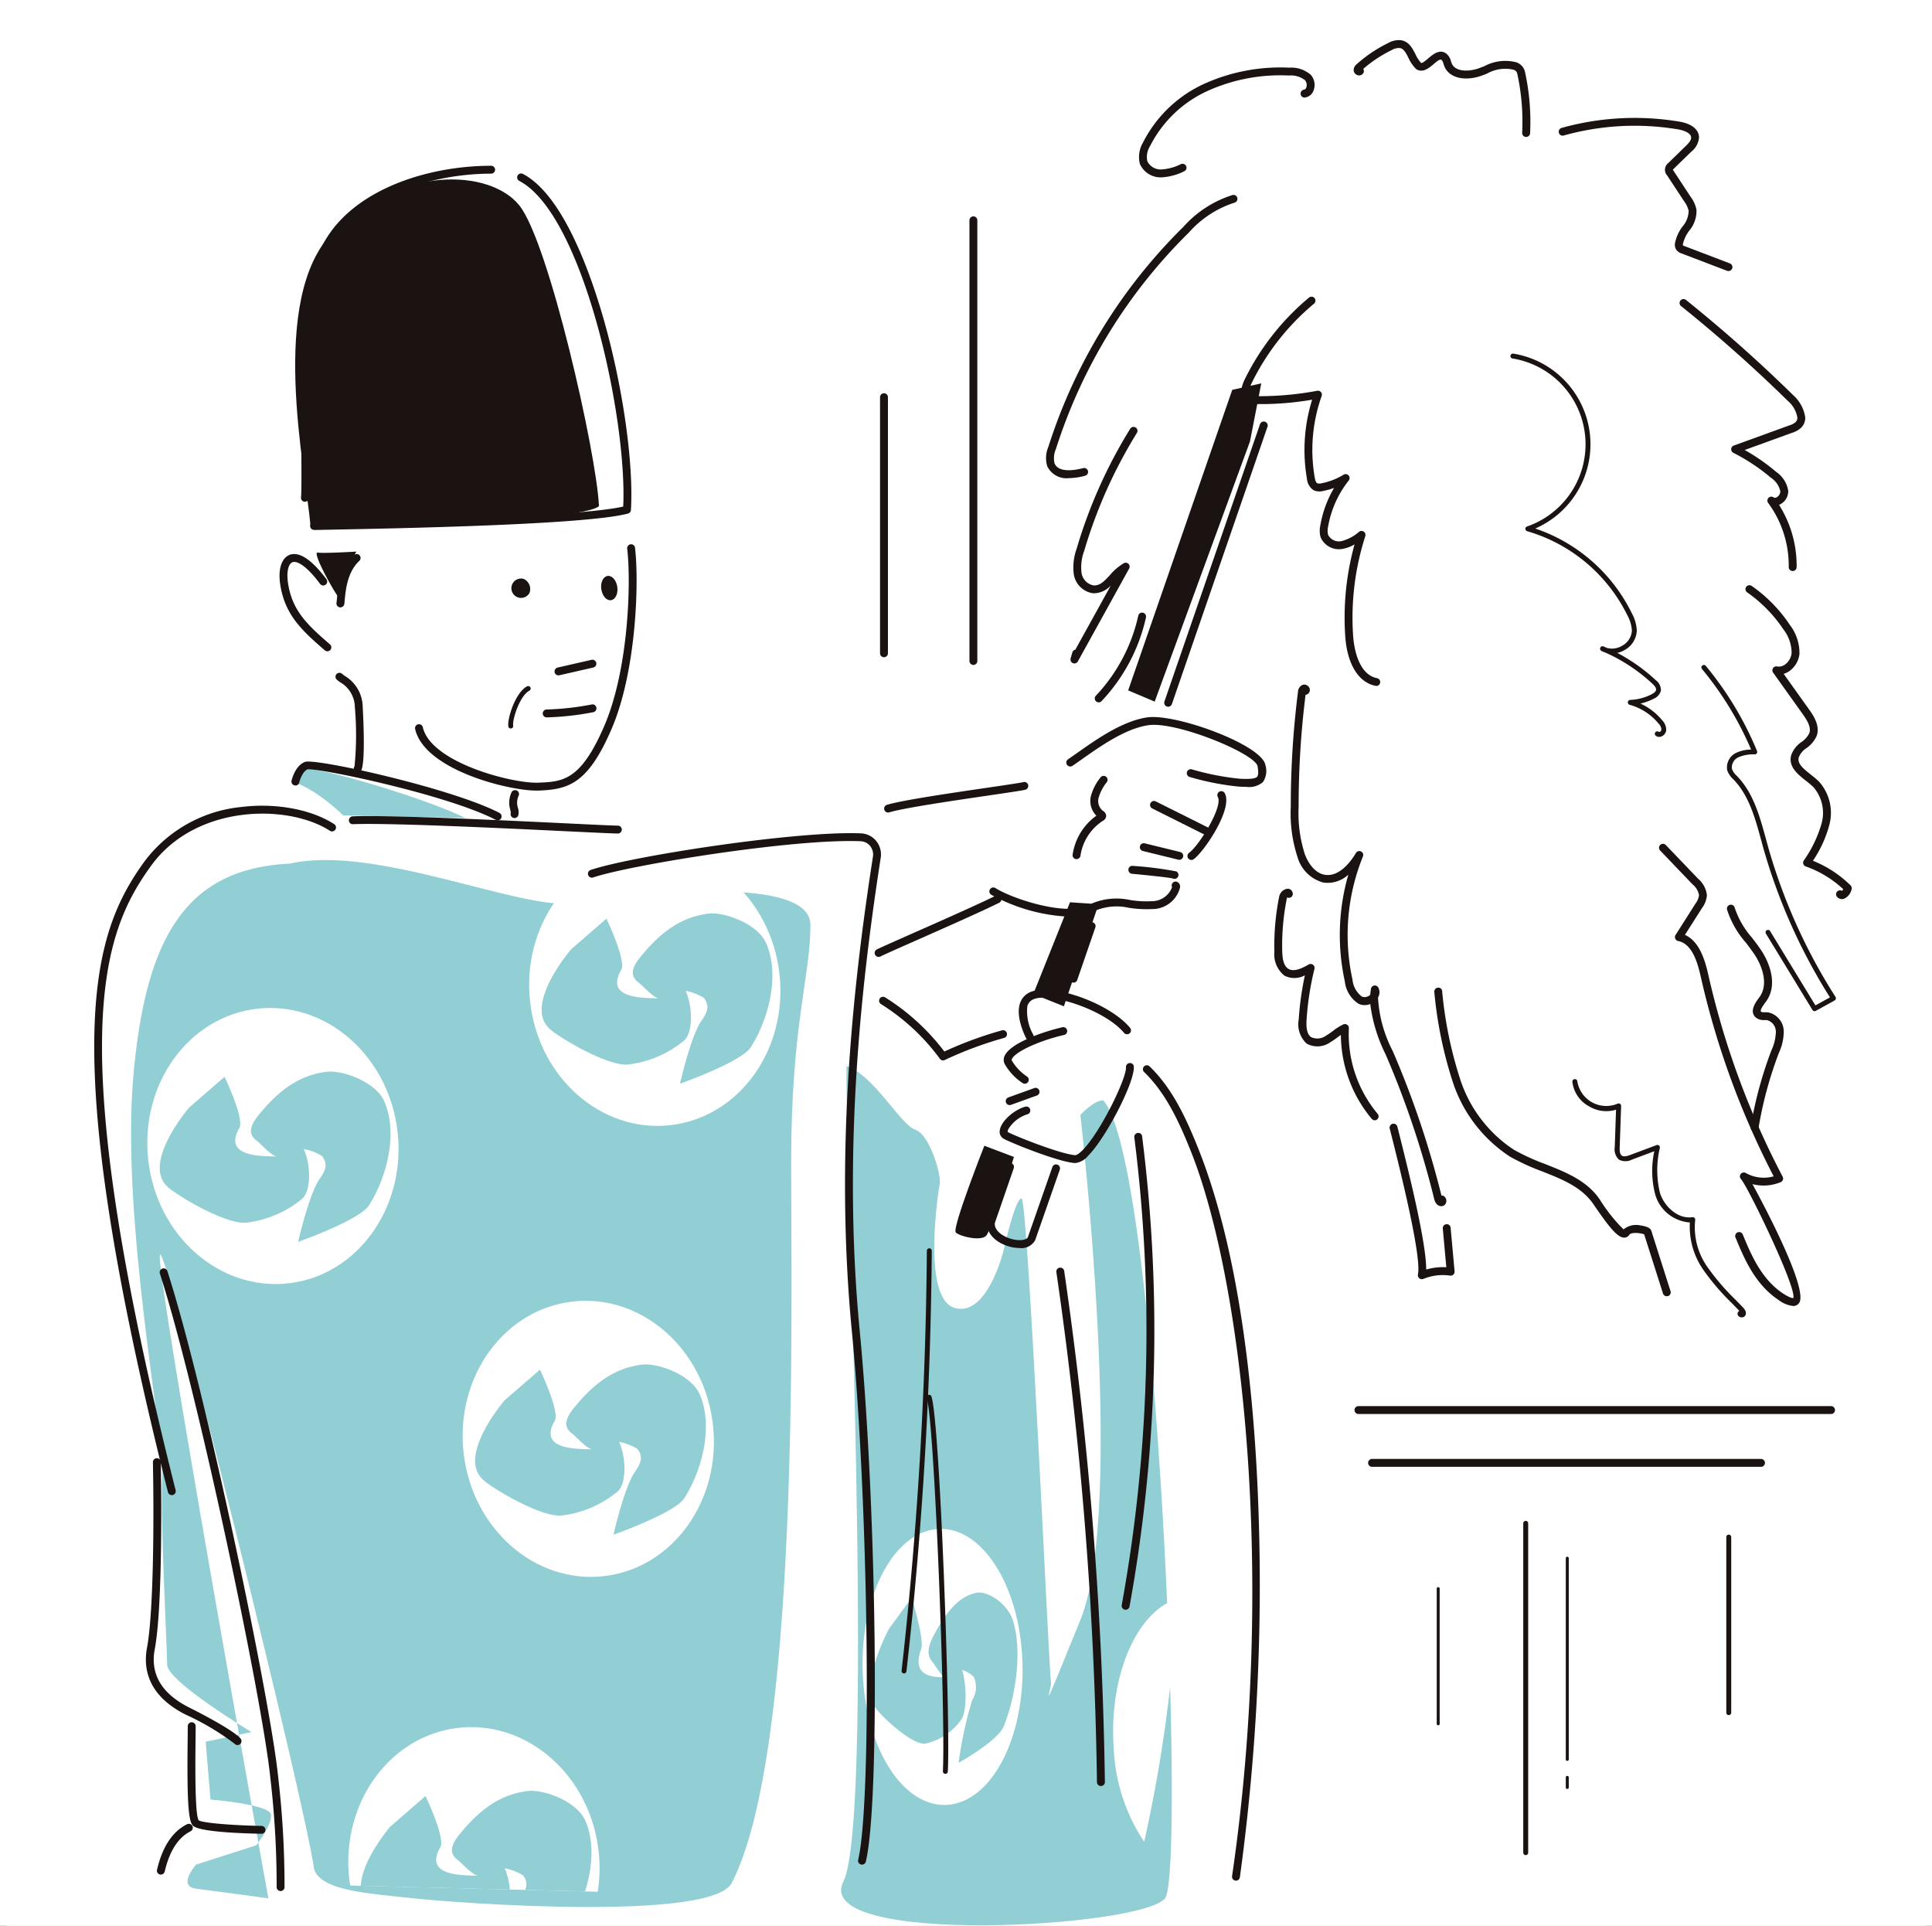 <svg xmlns="http://www.w3.org/2000/svg" width="214.719" height="214"><rect width="100%" height="100%" fill="#808080" stroke="none"/><path data-name="長方形 3326" fill="#fff" d="M.719 0h214v214h-214z"/><g data-name="グループ 6361"><g data-name="グループ 6359"><path data-name="長方形 3338" fill="#fff" d="M0 0h214v214H0z"/><g data-name="グループ 6358"><path data-name="パス 6588" d="M34.506 58.404c-.506-6.081-4.791-25.319 2.557-32.665S54.405 18.75 57.7 22.805s8.614 27.618 8.868 33.446c-2.027 1.774-29.275 2.407-32.062 2.153z" fill="#1a1311"/><path data-name="パス 6589" d="M32.259 95.965c-11.515.536-16.122 8.064-17.46 23.862s3.508 40.25 3.241 44.265.534 19.012.534 20.887 9.372 7.5 9.372 7.5l-5.086 1.071.534 6.427s6.427.534 6.7 1.607-1.607 3.479-1.607 3.479l-6.694 2.144s-2.144 2.409 0 2.678 8.031 1.071 8.031 1.071-12.584-69.621-12.049-71.5 16.067 60.517 17.138 68.281c.8 2.411 6.157 2.678 10.979 3.214s33.2 2.612 35.435-1.708c7.607-14.688 6.6-64.432 6.6-79.963s2.141-20.617 2.141-26.508-20.885-3.214-26.507-2.411-21.931-6.538-31.302-4.396z" fill="#91cfd5"/><path data-name="パス 6590" d="M33.378 85.269l-.867 1.59c2.746.867 5.634 3.757 5.634 3.757l13.582.289c-3.755-1.879-14.302-5.202-18.349-5.636z" fill="#91cfd5"/><path data-name="パス 6591" d="M94.093 118.463c-.363 4.178 3.269 83.368-.363 90.633s33.6 5.084 35.781 1.815-.725-81.732-6.9-88.634c-1.088 0-2.542 1.636-2.542 1.636s5.087 43.589 0 56.122-3.087 7.447-3.269 6.9-2.542-53.762-3.269-53.762-2 5.811-2 5.811-1.815 7.447-5.448 6.359-1.818-12.9-1.636-13.806-1.088-5.448-2.724-5.993-4.543-5.992-7.63-7.081z" fill="#91cfd5"/><path data-name="パス 6592" d="M35.331 61.406c-.782-.158 2.1 4.909 2.3 4.927a21.267 21.267 0 011.971-5.036s-3.728.223-4.271.109z" fill="#1a1311"/><path data-name="パス 6593" d="M136.95 43.323l-11.568 33.4 2.948 1.247 10.591-28.919 1.254-6.449z" fill="#1a1311"/><path data-name="パス 6594" d="M118.919 100.266l-4.081 10.2 3.4 1.36 3.854-11.337z" fill="#1a1311"/><path data-name="パス 6595" d="M112.686 128.571s-2.494 8.049-3.061 8.728-2.947.114-3.4-.339 3.175-9.636 3.175-9.636z" fill="#1a1311"/><g data-name="グループ 6353"><path data-name="パス 6596" d="M44.186 125.786c.953 8.428-4.478 15.962-12.128 16.827s-14.629-5.264-15.581-13.692 4.476-15.962 12.128-16.827 14.626 5.264 15.581 13.692z" fill="#fff"/><path data-name="パス 6597" d="M26.601 125.355c-1.85 3.2 2.378 3.131 4.2 3.157-.6-.009-1.8-1.4-2.209-1.7-.782-.572-1.119-1.327.105-2.844 2.636-3.269 4.949-4.489 7.484-4.85 1.9-.271 5.562 1.147 6.5 3.214 1.6 3.536.32 8.472-1.669 11.609-1.051 1.66-7.88 4.066-7.88 4.066s1.211-5.3 2.376-6.974c.617-.887 1.012-1.642.271-2.573a6.018 6.018 0 00-2.023-.771c.847 1.863.8 4.767-.206 5.553a11.943 11.943 0 01-6.221 2.634c-2.047.158-6.457-2.317-8.242-3.611a4.462 4.462 0 01-.607-.523c-2.582-2.7 2.538-8.66 2.538-8.66l3.939-3.42s2.238 4.668 1.644 5.693z" fill="#91cfd5"/></g><g data-name="グループ 6354"><path data-name="パス 6598" d="M86.625 108.21c.955 8.428-4.476 15.962-12.128 16.827s-14.627-5.264-15.581-13.692 4.478-15.962 12.128-16.827 14.628 5.264 15.581 13.692z" fill="#fff"/><path data-name="パス 6599" d="M69.041 107.779c-1.848 3.2 2.378 3.131 4.2 3.157-.6-.009-1.806-1.4-2.209-1.7-.782-.572-1.121-1.327.105-2.844 2.634-3.269 4.946-4.489 7.484-4.85 1.9-.272 5.562 1.147 6.5 3.214 1.6 3.534.318 8.472-1.669 11.609-1.053 1.66-7.883 4.066-7.883 4.066s1.211-5.3 2.376-6.974c.617-.887 1.014-1.642.271-2.573a6.009 6.009 0 00-2.021-.771c.847 1.863.8 4.767-.208 5.553a11.936 11.936 0 01-6.219 2.634c-2.049.158-6.457-2.317-8.244-3.611a4.445 4.445 0 01-.6-.523c-2.582-2.7 2.536-8.66 2.536-8.66l3.941-3.42s2.231 4.668 1.64 5.693z" fill="#91cfd5"/></g><g data-name="グループ 6355"><path data-name="パス 6600" d="M113.579 183.672c.609 8.428-2.851 15.962-7.725 16.829s-9.319-5.266-9.926-13.694 2.851-15.962 7.725-16.827 9.32 5.264 9.926 13.692z" fill="#fff"/><path data-name="パス 6601" d="M123.779 194.315a20.3 20.3 0 003.384 10.36 162.847 162.847 0 003.69-27.013c-4.526 1.393-7.655 8.607-7.074 16.653z" fill="#fff"/><path data-name="パス 6602" d="M102.379 183.241c-1.178 3.2 1.513 3.131 2.676 3.157-.381-.009-1.15-1.4-1.408-1.695-.5-.574-.714-1.327.068-2.846 1.677-3.269 3.151-4.487 4.767-4.85 1.209-.269 3.543 1.15 4.138 3.214 1.02 3.536.2 8.472-1.062 11.609-.67 1.662-5.021 4.066-5.021 4.066a44.288 44.288 0 011.513-6.974 2.727 2.727 0 00.173-2.573 3.166 3.166 0 00-1.29-.771c.541 1.863.508 4.767-.131 5.553a6.6 6.6 0 01-3.961 2.636c-1.305.155-4.114-2.319-5.253-3.613a4.049 4.049 0 01-.385-.523c-1.644-2.7 1.618-8.66 1.618-8.66l2.509-3.42s1.425 4.665 1.049 5.69z" fill="#91cfd5"/></g><g data-name="グループ 6356"><path data-name="パス 6603" d="M79.233 158.328c.955 8.428-4.476 15.962-12.128 16.827s-14.627-5.264-15.581-13.692 4.478-15.962 12.128-16.827 14.633 5.264 15.581 13.692z" fill="#fff"/><path data-name="パス 6604" d="M61.649 157.895c-1.848 3.206 2.378 3.133 4.2 3.16-.6-.011-1.8-1.4-2.209-1.7-.782-.571-1.121-1.327.105-2.846 2.634-3.267 4.946-4.487 7.484-4.848 1.9-.272 5.562 1.147 6.5 3.214 1.6 3.534.318 8.472-1.668 11.609-1.053 1.66-7.883 4.066-7.883 4.066s1.211-5.3 2.376-6.974c.617-.887 1.014-1.642.271-2.573a6.07 6.07 0 00-2.021-.773c.847 1.866.8 4.769-.208 5.555a11.935 11.935 0 01-6.219 2.634c-2.049.155-6.457-2.317-8.244-3.611a4.316 4.316 0 01-.6-.525c-2.581-2.7 2.536-8.658 2.536-8.658l3.941-3.42s2.228 4.667 1.639 5.69z" fill="#91cfd5"/></g><g data-name="グループ 6357"><path data-name="パス 6605" d="M66.525 205.71c-.953-8.428-7.929-14.559-15.581-13.694s-13.081 8.4-12.126 16.829c.026.232.074.458.109.688l27.5.692a16.775 16.775 0 00.098-4.515z" fill="#fff"/><path data-name="パス 6606" d="M65.018 202.257c-.935-2.065-4.6-3.484-6.5-3.212-2.536.361-4.848 1.581-7.484 4.848-1.224 1.52-.887 2.275-.105 2.846.405.3 1.612 1.686 2.209 1.695-1.822-.024-6.05.048-4.2-3.157.591-1.023-1.647-5.686-1.647-5.686l-3.939 3.42s-3.142 3.668-3.249 6.554l16.558.416a7.193 7.193 0 00-.572-2.365 6.07 6.07 0 012.021.773 1.492 1.492 0 01.247 1.636l6.661.166c.841-2.641 1.06-5.591 0-7.934z" fill="#91cfd5"/></g></g></g><path data-name="パス 6607" d="M59.596 87.855c-3.133 0-12.422-2.31-13.46-6.843a.439.439 0 01.856-.195c.878 3.849 9.56 6.162 12.586 6.162h.2c2.752-.109 4.741-.188 7.375-6.293 2.706-6.271 3-15.919 2.555-19.691a.438.438 0 11.869-.1c.453 3.854.149 13.718-2.619 20.14-2.66 6.166-4.852 6.691-8.145 6.823-.064-.005-.138-.003-.217-.003z" fill="#1a1311"/><path data-name="パス 6608" d="M39.754 85.854a.424.424 0 01-.263-.09.436.436 0 01-.088-.611 35.535 35.535 0 00.035-6.569 3.243 3.243 0 00-1.688-2.8l-.315-.25a.438.438 0 01.547-.683l.309.245a4.071 4.071 0 012.019 3.438c0 .064.385 6.363-.206 7.149a.437.437 0 01-.35.171z" fill="#1a1311"/><path data-name="パス 6609" d="M57.186 90.908a.423.423 0 01-.138-.022.436.436 0 01-.276-.556 3.555 3.555 0 00-.066-.363 2.7 2.7 0 01.149-1.925.438.438 0 11.76.434 1.9 1.9 0 00-.048 1.32 1.584 1.584 0 01.033.815.436.436 0 01-.414.297z" fill="#1a1311"/><path data-name="パス 6610" d="M60.757 79.72a.438.438 0 110-.876 30.614 30.614 0 004.955-.547.439.439 0 11.243.843 31.027 31.027 0 01-5.198.58z" fill="#1a1311"/><path data-name="パス 6611" d="M62.07 75.051a.438.438 0 01-.1-.865l3.749-.856a.439.439 0 11.2.854l-3.749.856a.5.5 0 01-.1.011z" fill="#1a1311"/><path data-name="パス 6612" d="M56.766 80.955a.271.271 0 01-.269-.23c-.14-.834.782-3.8 2.1-4.462a.274.274 0 01.243.49c-1.06.53-1.918 3.212-1.806 3.882a.271.271 0 01-.226.315z" fill="#1a1311"/><path data-name="パス 6613" d="M37.83 67.495h-.061a.439.439 0 01-.372-.495c.018-.112.031-.258.048-.429.105-1.112.32-3.422 1.894-4.883a.433.433 0 01.617.022.439.439 0 01-.024.62c-1.325 1.233-1.515 3.243-1.618 4.322a18.89 18.89 0 01-.048.471.44.44 0 01-.436.372z" fill="#1a1311"/><path data-name="パス 6614" d="M36.384 72.375a.443.443 0 01-.285-.107c-2.676-2.295-4.469-4.046-4.962-7.366-.241-1.629.149-2.866 1.016-3.227.736-.307 2.036-.092 4.1 2.658a.439.439 0 11-.7.525c-1.537-2.052-2.592-2.575-3.061-2.374s-.657 1.132-.486 2.288c.449 3.026 2.063 4.6 4.664 6.832a.438.438 0 01-.285.771z" fill="#1a1311"/><path data-name="パス 6615" d="M34.911 58.886a.438.438 0 01-.009-.876l1.373-.026c7.694-.145 27.865-.523 32.989-1.69.458-9.934-4.491-32.546-11.572-36.2a.439.439 0 01.4-.78c4.513 2.332 7.607 11.244 9.052 16.35 2.089 7.394 3.287 15.838 2.976 21.007a.437.437 0 01-.324.4c-4.67 1.255-25.621 1.647-33.508 1.8l-1.371.026z" fill="#1a1311"/><path data-name="パス 6616" d="M33.89 55.756h-.057a.437.437 0 01-.377-.493c.052-.4.048-1.863.044-3.716-.015-6.464-.048-18.491 1.909-23.344 2.728-6.757 11.6-9.781 19.177-9.781a.438.438 0 010 .876c-7.048 0-15.8 2.89-18.362 9.231-1.9 4.695-1.866 16.613-1.848 23.013.007 2.034.011 3.379-.052 3.836a.437.437 0 01-.434.378z" fill="#1a1311"/><path data-name="パス 6617" d="M55.309 91.164a.417.417 0 01-.2-.05c-5.432-2.825-19.785-5.8-20.931-5.616-.512.193-.845 1.139-.92 1.452a.423.423 0 01-.528.326.438.438 0 01-.326-.523c.042-.171.418-1.682 1.493-2.085 1.182-.427 16.324 2.919 21.614 5.671a.437.437 0 01-.2.825z" fill="#1a1311"/><path data-name="パス 6618" d="M19.093 166.149a.443.443 0 01-.427-.333c-12.7-50.475-8.24-62.316-2.584-70.12a15.32 15.32 0 0110.7-6.013c3.845-.482 7.819.25 10.379 1.916a.439.439 0 01-.48.734c-4.622-3.006-14.911-3-19.888 3.876-5.535 7.637-9.886 19.286 2.726 69.4a.435.435 0 01-.317.53.386.386 0 01-.109.01z" fill="#1a1311"/><path data-name="パス 6619" d="M26.402 193.925a.44.44 0 01-.333-.151 28.715 28.715 0 00-5.4-3.217c-4.335-2.166-4.747-5.246-4.331-7.449.7-3.72.793-13.431.657-20.615a.439.439 0 01.429-.447h.009a.439.439 0 01.438.429c.031 1.605.269 15.809-.672 20.795-.525 2.774.773 4.962 3.862 6.5.8.4 4.828 2.448 5.671 3.429a.437.437 0 01-.331.723z" fill="#1a1311"/><path data-name="パス 6620" d="M29.06 203.78h-.007c-2.052-.035-6.9-.19-7.613-.9-.517-.519-.661-2.829-.585-9.51.007-.624.013-1.156.013-1.541a.439.439 0 01.878 0c0 .388-.007.924-.013 1.552-.026 2.251-.094 8.233.342 8.9.423.313 3.968.578 6.991.628a.438.438 0 01-.007.876z" fill="#1a1311"/><path data-name="パス 6621" d="M17.876 208.321a.422.422 0 01-.136-.024.438.438 0 01-.28-.552l.039-.151c.6-2.441 1.708-4.079 3.28-4.865a.438.438 0 11.394.782c-1.333.668-2.286 2.113-2.825 4.294l-.055.215a.445.445 0 01-.417.301z" fill="#1a1311"/><path data-name="パス 6622" d="M31.184 210.148a.439.439 0 01-.438-.438v-.342a102.644 102.644 0 00-.69-11.695c-.806-8.29-7.983-42.779-12.29-56.159a.438.438 0 01.834-.267c4.318 13.418 11.52 48.02 12.328 56.341a104.148 104.148 0 01.694 11.787v.335a.438.438 0 01-.438.438z" fill="#1a1311"/><path data-name="パス 6623" d="M68.667 92.626c-.51 0-2.68-.105-5.689-.25-7.355-.355-19.665-.942-23.744-.786a.418.418 0 01-.455-.42.438.438 0 01.423-.453c4.092-.158 16.446.429 23.821.784 3 .145 5.157.25 5.645.25a.438.438 0 110 .876z" fill="#1a1311"/><path data-name="パス 6624" d="M95.8 207.214a.563.563 0 01-.1-.011.44.44 0 01-.324-.528c1.548-6.545 1.156-39.457-.7-58.695-2.008-20.823.375-40.107 2.343-52.8a1.5 1.5 0 00-.32-1.174 1.413 1.413 0 00-1.04-.521c-7.471-.315-25.75 2.663-29.737 4.025a.438.438 0 01-.282-.83c4.476-1.528 22.936-4.377 30.057-4.07a2.307 2.307 0 011.679.841 2.368 2.368 0 01.506 1.866c-1.958 12.645-4.331 31.855-2.334 52.581 1.9 19.711 2.277 52.233.681 58.98a.439.439 0 01-.429.336z" fill="#1a1311"/><path data-name="パス 6625" d="M98.699 90.296a.438.438 0 01-.129-.856c1.636-.506 7.169-1.318 11.209-1.909 1.894-.278 3.683-.541 3.943-.615a.434.434 0 01.541.3.439.439 0 01-.3.541c-.3.085-1.6.276-4.057.639-3.784.554-9.5 1.393-11.073 1.879a.466.466 0 01-.134.021z" fill="#1a1311"/><path data-name="パス 6626" d="M138.522 87.441c-.245 0-.512-.011-.806-.024a29.7 29.7 0 01-5.5-1.075.44.44 0 01-.3-.545.445.445 0 01.543-.3 29.3 29.3 0 005.3 1.04c.828.042 1.71.053 1.953-.217.14-.158.158-.534.057-1.154-.23-1.417-9.089-5.062-12.183-4.57-2.529.388-5.231 2.288-7.4 3.816-.348.245-.683.48-.992.692a.445.445 0 01-.611-.114.439.439 0 01.114-.609c.311-.21.637-.442.983-.685 2.247-1.581 5.043-3.547 7.773-3.968 3.146-.493 12.814 3.044 13.182 5.295a2.228 2.228 0 01-.269 1.881 2.343 2.343 0 01-1.844.537z" fill="#1a1311"/><path data-name="パス 6627" d="M132.409 95.564a.438.438 0 01-.254-.795c1.1-.782 3.806-5.154 3.188-6.205a.44.44 0 01.758-.445c1 1.7-2.282 6.538-3.438 7.364a.437.437 0 01-.254.081z" fill="#1a1311"/><path data-name="パス 6628" d="M134.234 92.877a.455.455 0 01-.2-.046l-5.975-2.989a.438.438 0 01.392-.784l5.978 2.989a.438.438 0 01-.2.83z" fill="#1a1311"/><path data-name="パス 6629" d="M131.059 95.549a.426.426 0 01-.1-.013l-3.959-.97a.439.439 0 01.21-.852l3.957.97a.438.438 0 01.322.53.443.443 0 01-.43.335z" fill="#1a1311"/><path data-name="パス 6630" d="M130.54 97.669a.429.429 0 01-.2-.048c-.256-.083-2.514-.333-4.528-.519a.439.439 0 01-.4-.477.42.42 0 01.477-.4 39.365 39.365 0 014.841.611.438.438 0 01-.2.83z" fill="#1a1311"/><path data-name="パス 6631" d="M118.786 101.87a19.871 19.871 0 01-8.64-2.45.439.439 0 01.471-.74c1.846 1.176 7.81 3.168 10.311 1.918a7.047 7.047 0 014.655-.585 11.171 11.171 0 002.378.136 2.4 2.4 0 002.3-1.555.43.43 0 01-.022-.326.44.44 0 01.554-.28.566.566 0 01.344.672 3.18 3.18 0 01-3.116 2.363 12.8 12.8 0 01-2.551-.14 6.186 6.186 0 00-4.147.5 5.744 5.744 0 01-2.537.487zm11.73-3.05zm0 0z" fill="#1a1311"/><path data-name="パス 6632" d="M97.65 106.338a.438.438 0 01-.2-.83c.451-.226 2.036-.926 4.044-1.815 3.1-1.371 7.348-3.249 9.183-4.167a.439.439 0 01.394.784c-1.857.926-5.94 2.733-9.223 4.184-1.918.85-3.576 1.581-4 1.8a.436.436 0 01-.198.044z" fill="#1a1311"/><path data-name="パス 6633" d="M114.445 115.632a.445.445 0 01-.388-.232c-.048-.092-1.2-2.275-.716-3.847a2.021 2.021 0 011.014-1.233c2.284-1.206 8.9 1.09 11.239 3.9a.435.435 0 01-.055.615.442.442 0 01-.617-.057c-2.161-2.59-8.421-4.6-10.155-3.687a1.153 1.153 0 00-.587.714 5.255 5.255 0 00.653 3.179.44.44 0 01-.388.644z" fill="#1a1311"/><path data-name="パス 6634" d="M113.892 120.431a.434.434 0 01-.234-.068 6.247 6.247 0 01-2-2.13 1.032 1.032 0 01.007-.926c.65-1.377 4.173-2.636 6.383-3.146a.439.439 0 11.2.854c-2.757.637-5.406 1.857-5.785 2.665-.048.1-.028.142-.017.164a5.413 5.413 0 001.684 1.78.438.438 0 01-.234.808z" fill="#1a1311"/><path data-name="パス 6635" d="M112.215 122.806a.439.439 0 01-.149-.852l2.877-1.036a.432.432 0 01.56.263.438.438 0 01-.267.561l-2.875 1.036a.388.388 0 01-.146.028z" fill="#1a1311"/><path data-name="パス 6636" d="M119.506 129.245h-.063c-1.842-.123-7.125-2.262-7.894-2.7a.884.884 0 01-.438-.915c.118-.979 1.5-2.264 2.836-2.647a.438.438 0 01.241.843 3.82 3.82 0 00-2.1 1.622.577.577 0 00-.1.342c.83.469 5.94 2.479 7.519 2.584-.007 0 .234.015.782-.532 2.036-2.036 4.929-8.047 4.85-9.24a.435.435 0 01.405-.466.417.417 0 01.466.409c.114 1.686-3.081 7.9-5.1 9.917a2.149 2.149 0 01-1.404.783z" fill="#1a1311"/><path data-name="パス 6637" d="M113.325 138.69a4.412 4.412 0 01-1.1-.149c-1.382-.368-2.693-1.388-2.507-2.836l2.128-6.2a.44.44 0 01.83.287l-2.109 6.109c-.1.836.869 1.522 1.881 1.791.92.245 1.662.092 1.787-.2l2.724-7.8a.434.434 0 01.558-.269.44.44 0 01.267.558l-2.733 7.826a1.718 1.718 0 01-1.726.883z" fill="#1a1311"/><path data-name="パス 6638" d="M119.309 109.196a.463.463 0 01-.142-.024.437.437 0 01-.272-.556l2.01-5.833a.438.438 0 11.828.285l-2.01 5.833a.439.439 0 01-.414.295z" fill="#1a1311"/><path data-name="パス 6639" d="M129.825 78.538a.462.462 0 01-.142-.024.439.439 0 01-.271-.556l10.633-30.846a.44.44 0 01.83.287L130.24 78.246a.442.442 0 01-.415.292z" fill="#1a1311"/><path data-name="パス 6640" d="M119.644 95.471h-.063a.437.437 0 01-.37-.495 6.471 6.471 0 012.638-4.329 2.322 2.322 0 01-.609-2.174 5.619 5.619 0 011.06-2.065.434.434 0 01.609-.107.439.439 0 01.105.611 5 5 0 00-.917 1.741 1.4 1.4 0 00.471 1.45.666.666 0 01.368.613.655.655 0 01-.337.484 5.586 5.586 0 00-2.52 3.9.44.44 0 01-.435.371z" fill="#1a1311"/><path data-name="パス 6641" d="M105.066 197.124h-.011a.278.278 0 01-.263-.289c.311-6.177-.95-38.947-1.791-41.471a.276.276 0 01.173-.348.272.272 0 01.344.173c.95 2.853 2.111 35.916 1.822 41.675a.273.273 0 01-.274.26z" fill="#1a1311"/><path data-name="パス 6642" d="M100.472 185.966h-.031a.272.272 0 01-.241-.3 444.889 444.889 0 002.809-46.672.275.275 0 01.274-.272.274.274 0 01.272.276 445.413 445.413 0 01-2.814 46.729.274.274 0 01-.269.239z" fill="#1a1311"/><path data-name="パス 6643" d="M122.354 198.477a.438.438 0 01-.44-.431 434.21 434.21 0 00-4.511-56.678.435.435 0 01.37-.495.442.442 0 01.5.37 435.563 435.563 0 014.522 56.79.438.438 0 01-.431.444z" fill="#1a1311"/><path data-name="パス 6644" d="M125.1 178.887a.524.524 0 01-.081-.007.441.441 0 01-.353-.51 170.867 170.867 0 001.4-51.977.434.434 0 01.379-.488.413.413 0 01.488.379 171.777 171.777 0 01-1.4 52.244.442.442 0 01-.433.359z" fill="#1a1311"/><path data-name="パス 6645" d="M104.813 117.841a.44.44 0 01-.353-.18 23.7 23.7 0 00-6.558-6.085.438.438 0 01.462-.744 24.605 24.605 0 016.589 6.021 42.8 42.8 0 016.409-2.354.441.441 0 01.539.3.435.435 0 01-.3.539 42.2 42.2 0 00-6.6 2.455.423.423 0 01-.188.048z" fill="#1a1311"/><path data-name="パス 6646" d="M137.363 208.994a.3.3 0 01-.063-.007.436.436 0 01-.37-.495c4.837-32.976 1.22-66.19-4.638-80.7-1.182-2.932-2.654-6.26-5.135-8.658a.437.437 0 01-.011-.62.432.432 0 01.618-.009c2.606 2.516 4.123 5.943 5.34 8.958 4.837 11.979 6.339 28.41 6.751 40.087a239.051 239.051 0 01-2.058 41.066.438.438 0 01-.434.378z" fill="#1a1311"/><path data-name="パス 6647" d="M118.824 53.131a2.375 2.375 0 01-2.435-1.318 3.155 3.155 0 01.127-2.166 59.682 59.682 0 0114.992-24.425 12.208 12.208 0 015.5-3.556.439.439 0 01.2.854 11.418 11.418 0 00-5.084 3.328 58.724 58.724 0 00-14.776 24.064 2.479 2.479 0 00-.149 1.574c.466 1.167 2.549.705 3.177.536a.44.44 0 01.536.307.435.435 0 01-.309.536 6.841 6.841 0 01-1.779.266z" fill="#1a1311"/><path data-name="パス 6648" d="M119.408 73.728a.45.45 0 01-.166-.033.438.438 0 01-.254-.525l.188-.666a.437.437 0 01.335-.307l3.946-7.14a2.565 2.565 0 01-1.979.871 2.522 2.522 0 01-2.141-2.135 6.073 6.073 0 01.328-2.84 54.522 54.522 0 015.937-13.293.438.438 0 11.745.46 53.782 53.782 0 00-5.846 13.083 5.266 5.266 0 00-.307 2.426 1.669 1.669 0 001.336 1.425c.758.05 1.239-.523 1.859-1.182a5.944 5.944 0 011.517-1.287.433.433 0 01.515.081.441.441 0 01.07.519l-5.7 10.315a.436.436 0 01-.383.228z" fill="#1a1311"/><path data-name="パス 6649" d="M122.109 78.052a.437.437 0 01-.318-.738 18.886 18.886 0 004.714-8.89.429.429 0 01.521-.333.44.44 0 01.335.523 19.776 19.776 0 01-4.933 9.3.436.436 0 01-.319.138z" fill="#1a1311"/><path data-name="パス 6650" d="M129.089 19.711h-.033a2.512 2.512 0 01-2.374-1.506 3.146 3.146 0 01.337-2.343 14.242 14.242 0 016.891-6.582 20.528 20.528 0 019.372-1.76 3.3 3.3 0 012.393.793 1.7 1.7 0 01.335 1.677 1.2 1.2 0 01-.957.845.427.427 0 01-.5-.366.435.435 0 01.366-.5.344.344 0 00.263-.263.83.83 0 00-.144-.793 2.539 2.539 0 00-1.782-.521 19.652 19.652 0 00-8.973 1.679 13.364 13.364 0 00-6.47 6.166 2.253 2.253 0 00-.3 1.679 1.654 1.654 0 001.557.917 5.591 5.591 0 002.188-.6.445.445 0 01.574.234.437.437 0 01-.237.574 6.508 6.508 0 01-2.506.67z" fill="#1a1311"/><path data-name="パス 6651" d="M169.609 15.219h-.022a.441.441 0 01-.416-.46 25.062 25.062 0 00-.515-6.433 1.122 1.122 0 00-.105-.333.7.7 0 00-.357-.252 4.131 4.131 0 00-2.934.442c-.208.079-.414.16-.617.232-1.577.569-3.492.405-4.106-1.014a3.276 3.276 0 01-.114-.317.938.938 0 00-.214-.429c-.173-.12-.475.131-.891.482-.521.436-1.228 1.029-1.953.519a4.24 4.24 0 01-.834-1.231c-.32-.626-.543-1.009-.937-1.088a1.6 1.6 0 00-.944.241 14.346 14.346 0 00-3.14 2.08.442.442 0 01.006.466.542.542 0 01-.609.239.619.619 0 01-.466-.567.865.865 0 01.335-.657 15.094 15.094 0 013.488-2.347 2.354 2.354 0 011.5-.313c.841.164 1.217.9 1.55 1.548a3.71 3.71 0 00.613.957c.114.079.418-.171.83-.517.517-.434 1.222-1.033 1.951-.534a1.549 1.549 0 01.55.876c.028.083.055.166.088.247.445 1.02 2.078.869 3 .536.195-.072.394-.149.6-.226a4.91 4.91 0 013.578-.442 1.547 1.547 0 01.782.613 1.873 1.873 0 01.212.609 25.887 25.887 0 01.534 6.656.439.439 0 01-.443.417z" fill="#1a1311"/><path data-name="パス 6652" d="M192.092 30.12a.432.432 0 01-.155-.028l-5.038-1.922a1.2 1.2 0 01-.609-.429 1.046 1.046 0 01-.129-.742 4.553 4.553 0 01.839-1.837 2.71 2.71 0 00.672-1.741 2.874 2.874 0 00-.51-1.066l-1.879-2.857a.946.946 0 01.14-1.393l1.918-1.868c.315-.307.62-.633.609-.957-.018-.484-.753-.782-1.436-.9a29.2 29.2 0 00-12.72.677.428.428 0 01-.541-.3.437.437 0 01.3-.541 30.156 30.156 0 0113.108-.696c1.344.228 2.133.858 2.166 1.728a2.225 2.225 0 01-.871 1.616l-1.92 1.87a.767.767 0 00-.12.134 1.025 1.025 0 01.1.147l1.881 2.862a3.531 3.531 0 01.646 1.425 3.4 3.4 0 01-.806 2.336 3.891 3.891 0 00-.7 1.482.372.372 0 000 .149 1.1 1.1 0 00.186.083l5.034 1.922a.436.436 0 01.254.565.44.44 0 01-.419.281z" fill="#1a1311"/><path data-name="パス 6653" d="M199.234 63.457h-.007a.439.439 0 01-.431-.444 11.745 11.745 0 00-2.286-7.123.438.438 0 01.609-.615.306.306 0 00.339-.015.776.776 0 00.405-.657 2.423 2.423 0 00-1.029-1.5 21.584 21.584 0 00-4.2-2.787.44.44 0 01.05-.8l6.177-2.242a1.858 1.858 0 00.688-.357.662.662 0 00.206-.512 3.1 3.1 0 00-1.044-1.841 161.196 161.196 0 00-11.87-10.543.437.437 0 11.547-.681 160.701 160.701 0 0111.933 10.6 4.09 4.09 0 011.312 2.459 1.573 1.573 0 01-.46 1.136 2.594 2.594 0 01-1.012.563l-5.257 1.907a22.56 22.56 0 013.5 2.435 3.147 3.147 0 011.338 2.117 1.655 1.655 0 01-.861 1.471 1.507 1.507 0 01-.16.077 12.649 12.649 0 011.953 6.921.439.439 0 01-.44.431z" fill="#1a1311"/><path data-name="パス 6654" d="M204.71 99.915a.729.729 0 01-.512-.215.439.439 0 01.521-.7.8.8 0 00.134-.186 11.886 11.886 0 00-4.165-2.529.442.442 0 01-.228-.646 13.639 13.639 0 001.99-4.141 4.381 4.381 0 00-.915-4.033 10.5 10.5 0 00-.819-.694c-.915-.723-1.955-1.544-1.66-2.8a2.931 2.931 0 011.161-1.515 2.638 2.638 0 00.861-.968c.239-.644-.208-1.4-.725-2.128l-3.293-4.614a.436.436 0 01-.009-.495.431.431 0 01.458-.188 1.128 1.128 0 00.882-.221 1.837 1.837 0 00.725-1.246 4.266 4.266 0 00-.924-2.671 15.431 15.431 0 00-4.031-4.106.438.438 0 01.5-.718 16.15 16.15 0 014.256 4.34 5.134 5.134 0 011.071 3.247 2.739 2.739 0 01-1.084 1.863 2.228 2.228 0 01-.67.333l2.831 3.968c.41.574 1.266 1.774.832 2.941a3.342 3.342 0 01-1.123 1.338 2.222 2.222 0 00-.867 1.04c-.158.67.405 1.169 1.351 1.916a11.131 11.131 0 01.891.758 5.2 5.2 0 011.154 4.85 13.194 13.194 0 01-1.817 3.959 12.8 12.8 0 014.182 2.735.437.437 0 01.12.407 1.487 1.487 0 01-.867 1.088.8.8 0 01-.211.031z" fill="#1a1311"/><path data-name="パス 6655" d="M201.667 112.368a.273.273 0 01-.232-.131l-5.165-8.472a.273.273 0 11.466-.282l5.027 8.244 1.614-.891a63.619 63.619 0 01-7.462-16.8l-.2-.74c-.653-2.378-1.327-4.837-2.987-6.6l-.09-.094a2.483 2.483 0 01-.674-.985 1.781 1.781 0 01.985-1.951 3.919 3.919 0 011.666-.368 36.4 36.4 0 00-5.461-8.953.271.271 0 01.037-.383.275.275 0 01.388.035 36.942 36.942 0 015.693 9.457.273.273 0 01-.245.379 4.186 4.186 0 00-1.824.32 1.24 1.24 0 00-.714 1.312 2.018 2.018 0 00.545.76l.092.1c1.754 1.859 2.446 4.386 3.116 6.827l.2.736a62.856 62.856 0 007.554 16.9.279.279 0 01.033.217.266.266 0 01-.131.171l-2.1 1.16a.27.27 0 01-.131.032z" fill="#1a1311"/><path data-name="パス 6656" d="M194.999 125.74a.441.441 0 01-.429-.377l-.136-1a.437.437 0 01.372-.493h.011a44.666 44.666 0 012.05-7.136 5.206 5.206 0 00.5-2.08 1.341 1.341 0 00-.961-1.285c-.088-.009-.179-.009-.269-.011a1.442 1.442 0 01-.974-.263c-.817-.683-.042-1.721.374-2.279 1.038-1.395.333-3.455-.58-4.8a25.023 25.023 0 00-.935-1.274 10.342 10.342 0 01-2.082-3.659.439.439 0 01.318-.532.433.433 0 01.534.317 9.555 9.555 0 001.925 3.341c.333.434.666.869.968 1.316 1.123 1.664 1.866 4.055.58 5.783-.232.313-.72.968-.543 1.119.123.1.5.044.793.077a2.185 2.185 0 011.728 2.1 5.658 5.658 0 01-.521 2.352 43.4 43.4 0 00-2.286 8.417.44.44 0 01-.437.367z" fill="#1a1311"/><path data-name="パス 6657" d="M184.394 81.891a.6.6 0 01-.374-.129.272.272 0 11.333-.431.117.117 0 00.105 0 .319.319 0 00.184-.228.991.991 0 00-.318-.7 6.341 6.341 0 00-3.206-2.08.275.275 0 01-.2-.3.269.269 0 01.261-.243 5.658 5.658 0 002.358-.617c.322-.166.493-.328.515-.5.037-.234-.2-.486-.405-.681a19.126 19.126 0 00-5.22-3.46 2.167 2.167 0 01-.466-.2.274.274 0 01.245-.488q.207.085.414.177a2.164 2.164 0 001.636-.236 2.047 2.047 0 001.11-1.69 3.985 3.985 0 00-.5-1.7 18.017 18.017 0 00-11.141-9.356.273.273 0 01-.015-.521 9.663 9.663 0 00-1.612-18.671.272.272 0 01-.226-.315.28.28 0 01.311-.226 10.207 10.207 0 012.441 19.437 18.591 18.591 0 0110.734 9.415 4.429 4.429 0 01.552 1.947 2.588 2.588 0 01-1.388 2.161 3 3 0 01-.78.3 19.758 19.758 0 014.274 3.028 1.393 1.393 0 01.576 1.161 1.358 1.358 0 01-.808.906 6.1 6.1 0 01-1.465.532 6.883 6.883 0 012.424 1.872 1.527 1.527 0 01.436 1.117.86.86 0 01-.515.663.7.7 0 01-.27.056z" fill="#1a1311"/><path data-name="パス 6658" d="M199.296 145.133a3.325 3.325 0 01-1.66-.69c-2.6-1.739-3.8-4.624-4.677-6.731l-.079-.19a.437.437 0 11.808-.335l.079.19c.832 2 1.971 4.745 4.357 6.337.747.5 1.1.552 1.18.541.407-1.134-5.034-12.341-5.8-13.21a.43.43 0 01-.048-.576.444.444 0 01.576-.112 4.073 4.073 0 003.092.368 92.431 92.431 0 01-8.121-22.255c-.372-1.658-.992-3.6-2.5-3.9a.441.441 0 01-.285-.666l2.2-3.464a1.951 1.951 0 00.409-.961 2.009 2.009 0 00-.723-1.206l-3.615-3.773a.439.439 0 01.633-.607l3.615 3.771a2.791 2.791 0 01.966 1.817 2.762 2.762 0 01-.545 1.43l-1.9 2.984c1.561.683 2.2 2.665 2.59 4.379a91.533 91.533 0 008.272 22.487.436.436 0 01-.215.607 4.98 4.98 0 01-3.14.223c1.739 3.179 6.2 11.78 5.181 13.212a.773.773 0 01-.65.33z" fill="#1a1311"/><path data-name="パス 6659" d="M160.192 134.041c-.188 0-.62-.081-.795-.788a102.172 102.172 0 00-5.314-15.877l-.094-.217a17.311 17.311 0 01-1.7-5.588 1.609 1.609 0 01-1.292-.02 3.38 3.38 0 01-1.535-2.49 24.158 24.158 0 01.39-11.863 3.378 3.378 0 01-2.779.878 4.084 4.084 0 01-2.868-2.831 15.554 15.554 0 01-.749-5.61 100.522 100.522 0 01.8-12.755.882.882 0 01.49-.764.575.575 0 01.587.1.552.552 0 01-.127.977.389.389 0 01-.109.022 99.72 99.72 0 00-.769 12.417 14.917 14.917 0 00.69 5.3c.232.609.911 2.047 2.207 2.279 1.741.3 3.094-1.774 3.468-2.42a.437.437 0 01.782.385 23.192 23.192 0 00-1.161 13.692 2.645 2.645 0 001.062 1.892.9.9 0 00.911-.212c.015-.221.044-.442.079-.668a.442.442 0 01.368-.361.447.447 0 01.458.241 1.138 1.138 0 01-.042 1.095 14.538 14.538 0 001.642 5.956l.092.217a102.881 102.881 0 015.316 15.831.385.385 0 01.208.028.639.639 0 01.322.705.549.549 0 01-.532.447z" fill="#1a1311"/><path data-name="パス 6660" d="M158.015 142.152a.43.43 0 01-.28-.1.437.437 0 01-.147-.427c.289-1.375-.7-6.575-2.947-15.459l-.191-.749a.438.438 0 01.322-.53.433.433 0 01.53.318l.188.749c1.333 5.281 3.026 12.334 3.015 15.126a6.611 6.611 0 012.236-.252l-.392-4.307a.438.438 0 01.394-.475.422.422 0 01.477.4l.44 4.835a.436.436 0 01-.134.357.417.417 0 01-.364.116 5.734 5.734 0 00-2.982.372.433.433 0 01-.165.026z" fill="#1a1311"/><path data-name="パス 6661" d="M185.238 144.047a.435.435 0 01-.416-.3l-2.093-6.578c-.368-.153-1.443-.267-1.647.046a.673.673 0 01-.567.318h-.009c-.749 0-1.7-1.2-3.418-3.716-1.3-1.9-3.442-2.752-5.7-3.646a24.9 24.9 0 01-3.593-1.649 15.747 15.747 0 01-6.3-8.178 45.886 45.886 0 01-2.087-10.094.44.44 0 01.379-.49.417.417 0 01.49.379 45.11 45.11 0 002.039 9.9 14.866 14.866 0 005.932 7.729 24.226 24.226 0 003.468 1.587c2.284.9 4.644 1.839 6.065 3.917a18.057 18.057 0 002.658 3.348 2.2 2.2 0 011.872-.442c.714.1 1.121.3 1.215.6l2.135 6.707a.44.44 0 01-.285.55.469.469 0 01-.138.012z" fill="#1a1311"/><path data-name="パス 6662" d="M152.957 76.222a.371.371 0 01-.083-.009c-1.881-.363-3.138-2.4-3.361-5.435a30.533 30.533 0 011.029-10.282 3.856 3.856 0 01-1.276.49 2.214 2.214 0 01-2.494-1.274 2.746 2.746 0 01-.029-1.351 12.265 12.265 0 011.524-4.138 8.5 8.5 0 01-1.187.331 1.6 1.6 0 01-1.095-.079 1.692 1.692 0 01-.734-1.279 18.751 18.751 0 01.578-8.78 33.159 33.159 0 01-5.969.488 2.032 2.032 0 01-1.55-.506c-.46-.515-.451-1.263.024-2.233a27.743 27.743 0 017.145-9.093.438.438 0 11.56.674 26.852 26.852 0 00-6.919 8.8c-.21.425-.4.99-.16 1.263.186.206.611.217 1.02.217a34.65 34.65 0 006.413-.6.449.449 0 01.416.147.439.439 0 01.079.431 17.89 17.89 0 00-.775 9.043c.042.239.116.565.28.653a.883.883 0 00.512 0 7.467 7.467 0 002.42-.948.438.438 0 01.572.646 11.381 11.381 0 00-2.293 5.115 1.965 1.965 0 000 .926 1.358 1.358 0 001.515.69 4.848 4.848 0 001.938-1.042.444.444 0 01.519 0 .439.439 0 01.162.49 29.567 29.567 0 00-1.349 11.147c.072.981.475 4.217 2.656 4.64a.438.438 0 01-.085.867z" fill="#1a1311"/><path data-name="パス 6663" d="M152.787 124.494a.439.439 0 01-.335-.158 14.692 14.692 0 01-3.429-9.328c-.131.09-.26.186-.394.282a8.919 8.919 0 01-.815.556 2.466 2.466 0 01-2.6.123 2.936 2.936 0 01-.874-2.7 33.045 33.045 0 01.683-4.883 2.445 2.445 0 01-2.268.039 3.024 3.024 0 01-1.123-2.669 27.626 27.626 0 01.539-6.142 1.1 1.1 0 01.933-.854.579.579 0 01.569.493.437.437 0 01-.348.512.442.442 0 01-.271-.033.159.159 0 00-.026.057 26.38 26.38 0 00-.523 5.945c.026 1.058.247 1.673.694 1.938.613.363 1.522-.068 2.24-.488a.442.442 0 01.484.026.435.435 0 01.164.458 31.991 31.991 0 00-.876 5.658c-.066 1.029.094 1.642.5 1.925a1.633 1.633 0 001.658-.158c.256-.151.5-.328.736-.5a6.4 6.4 0 011.189-.751.438.438 0 01.617.423 13.793 13.793 0 003.2 9.514.438.438 0 01-.333.72zm-9.967-25.078z" fill="#1a1311"/><path data-name="パス 6664" d="M193.583 146.4a.489.489 0 01-.442-.254.356.356 0 01.063-.394.289.289 0 01.105-.074c-.271-.285-.547-.567-.823-.852a25.965 25.965 0 01-3.085-3.576 8.4 8.4 0 01-1.592-5.408h-.085a4.317 4.317 0 01-3.753-3.057 10.315 10.315 0 01-.114-4.852l-2.47.926a1.6 1.6 0 01-1.46.011 1.581 1.581 0 01-.466-1.4l.142-4.152a3.687 3.687 0 01-2.941-.342 3.572 3.572 0 01-1.912-2.755.276.276 0 01.252-.3.273.273 0 01.3.25 3.253 3.253 0 004.469 2.481.264.264 0 01.271.013.273.273 0 01.127.241l-.158 4.576c-.013.372 0 .773.234.937s.609.053.952-.077l2.91-1.09a.278.278 0 01.269.046.268.268 0 01.1.254 10.715 10.715 0 00.02 5.056c.5 1.5 2 2.888 3.593 2.656a.273.273 0 01.311.315 7.667 7.667 0 001.461 5.362 25.679 25.679 0 003.024 3.5c.285.291.569.582.849.876.1.112.418.447.26.821a.426.426 0 01-.4.258z" fill="#1a1311"/><path data-name="パス 6665" d="M108.181 73.891a.438.438 0 01-.438-.438V24.482a.438.438 0 11.876 0v48.971a.436.436 0 01-.438.438z" fill="#1a1311"/><path data-name="パス 6666" d="M98.244 73.036a.44.44 0 01-.438-.44V44.142a.439.439 0 01.878 0v28.456a.44.44 0 01-.44.438z" fill="#1a1311"/><path data-name="パス 6667" d="M203.497 157.135h-52.52a.439.439 0 010-.878h52.52a.439.439 0 010 .878z" fill="#1a1311"/><path data-name="パス 6668" d="M195.715 163.006h-43.227a.438.438 0 110-.876h43.227a.438.438 0 110 .876z" fill="#1a1311"/><g data-name="グループ 6360" fill="#1a1311"><path data-name="パス 6669" d="M159.839 191.729a.164.164 0 01-.164-.164v-15.026a.164.164 0 01.328 0v15.025a.164.164 0 01-.164.165z"/><path data-name="パス 6670" d="M169.566 206.156a.274.274 0 01-.274-.274v-36.58a.274.274 0 11.547 0v36.58a.274.274 0 01-.273.274z"/><path data-name="パス 6671" d="M174.185 195.68a.166.166 0 01-.166-.164v-22.355a.165.165 0 01.331 0v22.352a.165.165 0 01-.165.167z"/><path data-name="パス 6672" d="M174.185 198.804a.164.164 0 01-.166-.164v-1.123a.165.165 0 11.331 0v1.123a.164.164 0 01-.165.164z"/><path data-name="パス 6673" d="M192.132 190.598a.272.272 0 01-.274-.274v-19.526a.274.274 0 01.547 0v19.527a.274.274 0 01-.273.273z"/></g><path data-name="パス 6674" d="M58.841 65.908a1.076 1.076 0 11-.657-1.581 1.233 1.233 0 01.657 1.581z" fill="#1a1311"/><path data-name="パス 6675" d="M68.605 65.221c.107.744-.2 1.4-.694 1.476s-.974-.475-1.084-1.217.2-1.4.694-1.476.977.472 1.084 1.217z" fill="#1a1311"/></g></svg>